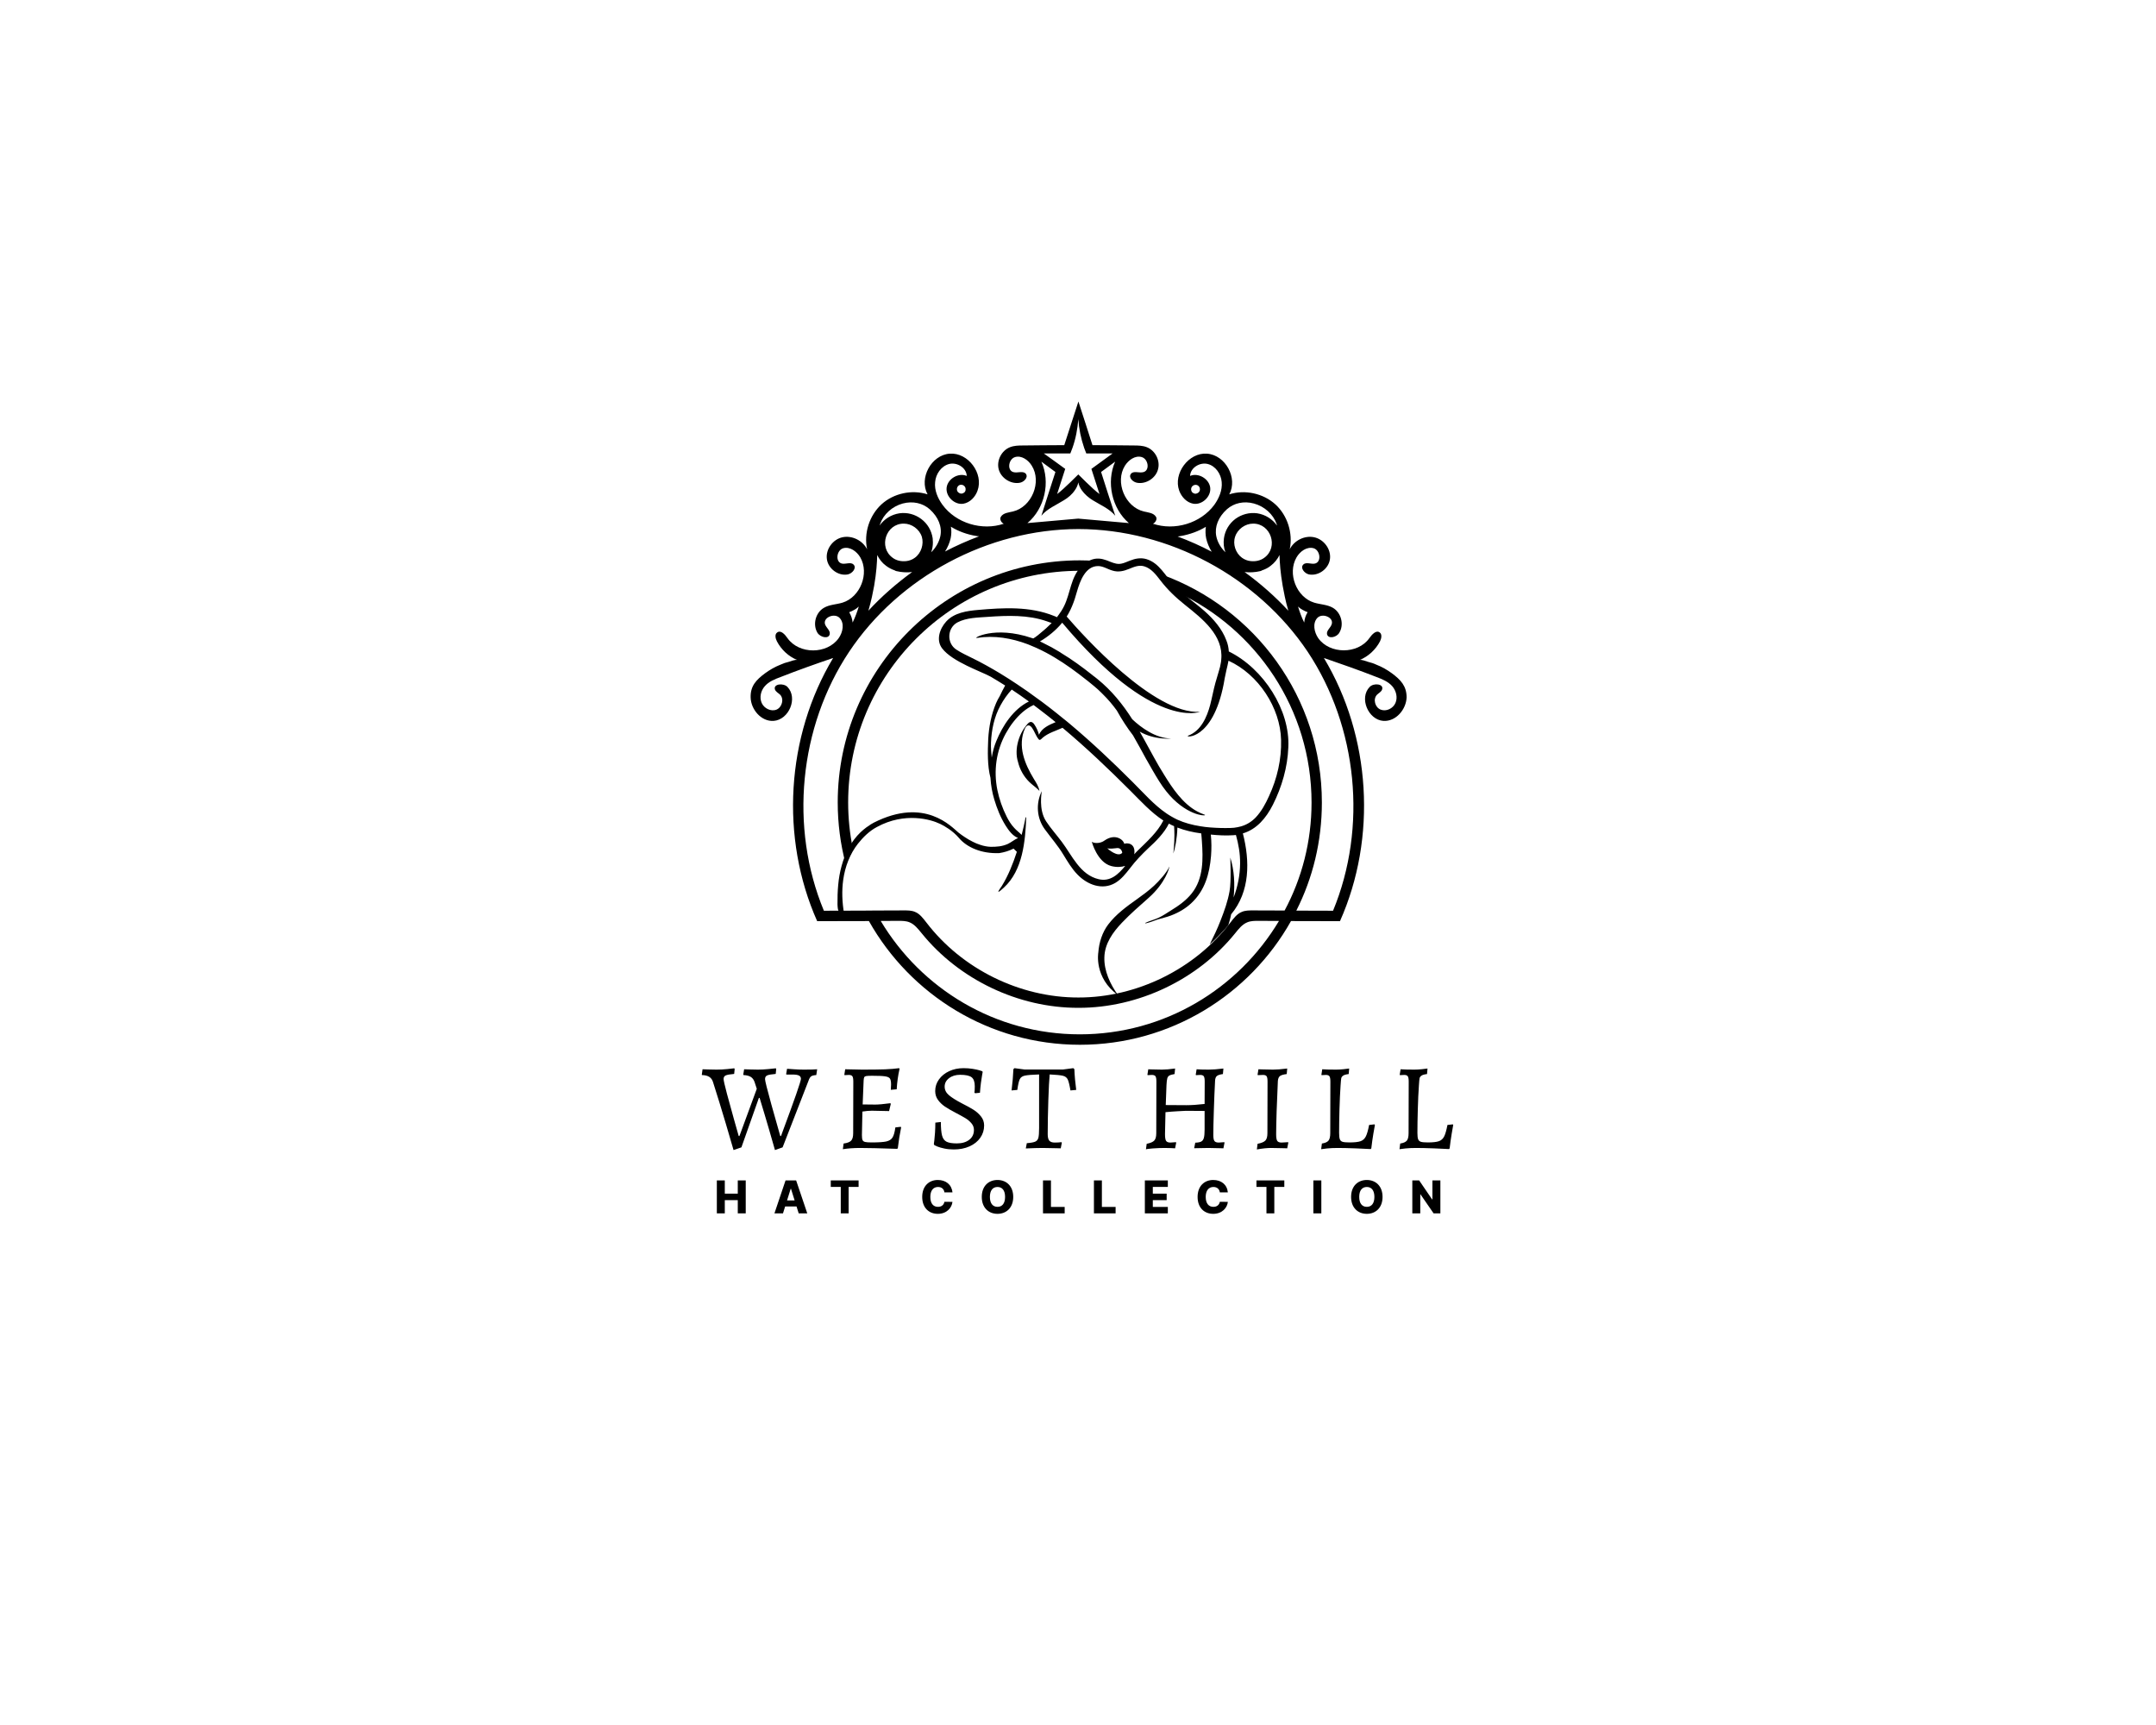 <?xml version="1.0" encoding="UTF-8" standalone="no" ?>
<!DOCTYPE svg PUBLIC "-//W3C//DTD SVG 1.1//EN" "http://www.w3.org/Graphics/SVG/1.1/DTD/svg11.dtd">
<svg xmlns="http://www.w3.org/2000/svg" xmlns:xlink="http://www.w3.org/1999/xlink" version="1.1" width="1280" height="1024" viewBox="0 0 1280 1024" xml:space="preserve">
<desc>Created with Fabric.js 5.3.0</desc>
<defs>
</defs>
<g transform="matrix(1 0 0 1 640 512)" id="background-logo"  >
<rect style="stroke: none; stroke-width: 0; stroke-dasharray: none; stroke-linecap: butt; stroke-dashoffset: 0; stroke-linejoin: miter; stroke-miterlimit: 4; fill: rgb(255,255,255); fill-rule: nonzero; opacity: 1;"  paint-order="stroke"  x="-640" y="-512" rx="0" ry="0" width="1280" height="1024" />
</g>
<g transform="matrix(1.921 0 0 1.921 640.369 429.27)" id="logo-logo"  >
<g style=""  paint-order="stroke"   >
		<g transform="matrix(0.329 0 0 0.329 -4.844 16.556)"  >
<path style="stroke: none; stroke-width: 1; stroke-dasharray: none; stroke-linecap: butt; stroke-dashoffset: 0; stroke-linejoin: miter; stroke-miterlimit: 4; fill: rgb(0,0,0); fill-rule: nonzero; opacity: 1;"  paint-order="stroke"  transform=" translate(-345.491, -410.353)" d="M 501.3 292.7 C 501.1 289.3 500.4 285.7 499 282.3 C 494.9 271.4 487 262.3 478.4 254.7 C 468.9 246.3 458.1 239.2 449.5 230 C 441.5 221.5 435.9 209.6 424 206 C 418.7 204.4 413.4 205.4 408.4 207.4 C 405.8 208.3 403.2 209.7 400.5 210.2 C 396.9 211 393.7 209.9 390.3 208.6 C 385.5 206.6 380.8 204.8 375.4 205.7 C 370.5 206.6 366.1 209.4 362.7 212.9 C 352.7 223.1 352.6 237.8 346.6 250 C 345.8 251.6 344.9 253.3 343.9 254.8 C 342.6 256.8 341.2 258.7 339.8 260.6 C 339.5 260.4 339.3 260.2 339 260.1 C 338.4 259.9 337.7 259.6 337 259.3 C 314.4 250.2 289.7 251.6 265.8 253.7 C 255.3 254.6 243.4 256.3 235.9 264.5 C 229.6 271.4 226.1 282.1 232 289.8 C 241.6 302.5 269.5 311.8 277.8 316.5 C 282.3 319.2 286.8 321.9 291.2 324.7 C 289.4 328 287.7 331.3 286.1 334.7 C 284.8 336.8 283.7 338.9 282.7 341.2 C 278.2 351.8 276 363.3 275.3 374.8 C 274.8 386.6 274.4 399.7 277.4 411.4 C 277.8 418.3 279 425.2 281 431.8 C 283.5 440.2 286.9 448.7 291.6 456.2 C 294.5 460.8 298.2 465.9 303.3 467.9 C 299.9 469.4 296.9 472 293.7 473.5 C 288.3 475.9 283.4 476.2 277.7 476.2 C 274.3 476.1 270.9 475.4 267.7 474.3 C 265.3 473.5 262.9 472.6 260.7 471.4 C 258 470.1 255.4 468.5 253 466.9 C 251 465.6 249.1 464.2 247.3 462.8 C 241 457.7 215.9 429.1 167.8 453.5 C 166.8 454 165.9 454.6 165 455.1 C 163.6 456 162.3 457.1 160.9 457.9 C 158.9 459.4 157.1 460.9 155.4 462.5 C 146.6 470.9 140.8 482.2 137.6 494 C 134.3 505.7 133.6 518.1 133.7 530.3 C 133.8 531.7 133.8 533.2 134.1 534.7 C 134.5 536.3 135.3 537.7 136.2 538.9 C 137.5 540.6 139.1 542.2 140.7 543.7 C 140.4 542.1 140.1 540.6 139.9 539 C 138.1 528.4 137.6 517.7 139.1 507.1 C 140.8 494.9 145.3 483 152.9 473.3 C 157.8 467.1 163.7 461.3 170.7 457.6 C 197.1 443.2 221.7 450.6 229.7 454.5 L 229.8 454.5 C 230.2 454.7 230.5 454.9 230.8 455 C 233.7 456.4 241.9 460.9 247.8 467.9 C 255.2 476.7 269 482.8 285.7 482.1 C 290.2 481.4 294.7 480.1 299.1 477.9 C 300.6 479.3 300.7 479.5 302.2 480.9 C 298.5 492.1 294.2 503.1 288 513.1 C 287.1 514.5 280.3 523.5 290 514.5 C 307.8 498.2 310.1 470.9 311 448.8 C 311 448.4 310.4 448.3 310.4 448.7 C 309.3 454.2 308.1 459.6 306.7 465 C 304.5 462.7 301.9 460.9 299.7 458.4 C 296.8 455.3 294.5 451.6 292.6 447.8 C 288.6 439.9 285.7 431.5 283.9 422.9 C 280.2 404.7 282.8 386.1 291.8 369.7 C 295.9 362.3 301.2 355.2 307.7 349.6 C 310.9 346.9 314.3 344.7 317.9 343 C 319.9 344.6 322 346.1 324.1 347.7 C 329 351.4 333.8 355.2 338.6 359.1 C 332.4 361.7 325.5 364.7 323 371 C 322.1 367.6 320.7 364.3 318.7 361.4 C 317.9 360.1 316.7 358.9 315.3 358.9 C 314 359 313 359.9 312.2 360.8 C 307.6 366 304.4 372.4 302.9 379.1 C 302.1 382.5 301.8 386.1 302 389.5 C 302.2 393 303 395.8 304 399.1 C 306.2 406.1 310.4 412.5 316 417.2 C 318.5 419.4 321.2 421.2 323.4 423.7 C 322.7 419.6 320.4 416 318.2 412.5 C 313.9 405.4 310.1 397.9 308.1 389.8 C 306.1 381.7 306.3 372.9 309.7 365.3 C 310.3 363.9 311.3 362.3 312.9 362.2 C 314.4 362 315.6 363.3 316.5 364.5 C 318.8 367.8 320 371.9 322.6 375.1 C 322.8 375.3 323 375.6 323.3 375.7 C 324 375.9 324.7 375.4 325.2 374.9 C 325.7 374.4 326.1 374 326.6 373.6 C 332 369.1 338.8 367.3 345.1 364.4 C 367.3 383 388.4 403.1 408.9 423.6 C 418.7 433.4 428.2 443.9 439.8 451.5 C 434.3 462.5 424.7 471 415.4 480.1 C 414.4 481.1 413.4 482.1 412.5 483.2 C 414 472.4 405.5 472.3 403 473.4 C 403.2 470.9 395.6 462.6 384.5 470.3 C 381.8 472.3 378.2 473 374.9 472.4 C 374.1 472.2 373.3 471.9 372.6 471.5 C 372.6 471.5 377.7 490.9 391 494.3 C 396.2 495.6 400.5 495.2 404 494.1 C 397.4 502.2 389.9 509.2 379 506.6 C 361.6 502.5 354.1 484.4 344.4 471.5 C 339.6 465.1 334.2 459.1 329.7 452.3 C 322.3 441 325.6 425.1 325.6 423.9 C 319.9 435.5 320.8 449.4 328.5 459.8 C 334.4 467.9 340.8 475.1 345.9 483.6 C 349.9 490.1 353.8 496.8 359.2 502.3 C 368.4 511.8 382.3 517.2 394.5 510.2 C 400.3 506.8 404.4 501.5 408.5 496.3 C 413.7 489.4 419.4 483.5 425.6 477.6 C 432.5 471.3 440.6 463.4 445 454.4 C 446.6 455.3 448.2 456.1 449.9 456.8 C 450.1 459.6 450.2 462.5 450.2 465.2 C 450.2 474 449.2 481.8 449.2 482.5 C 450.8 477.7 452.7 468.4 453 458.1 C 460.2 460.9 467.8 462.6 475.4 463.6 C 475.7 466 475.8 468.4 476 470.8 C 477.2 487.5 477.6 506 466.5 519.9 C 461.3 526.5 454 531.7 446.9 536 C 443.1 538.4 439.4 540.9 435.4 542.8 C 431.3 544.7 427 545.7 423 547.6 C 422.7 547.7 422.9 548.1 423.2 548.1 C 427 547.3 430.6 545.8 434.3 544.5 C 438.5 543.2 442.9 542.3 447 540.7 C 454.1 538 460.7 534.2 466.2 529 C 478.9 517.1 483.2 501.5 484.6 484.7 C 485.1 478.2 485.1 471.5 484.4 464.7 C 491.4 465.4 498.6 465.8 505.6 465.3 C 506.5 465.2 507.2 465.1 508 465.1 C 510.4 473.7 512 482.5 511.9 491.8 C 511.8 502.7 509.7 513.6 505.8 523.8 C 507.1 511.3 506.5 498.5 502.7 486.3 C 502.7 488.2 503.7 508.4 502 517.9 C 500.3 527.5 497.1 536.3 493.6 545.3 C 490.6 553.1 487 560.6 483.3 568 C 491.2 560.8 496.9 554.5 500.7 550 C 500.7 549.9 500.8 549.8 500.8 549.8 C 501.6 547.5 502.2 545.1 502.8 542.8 L 503.5 539.6 C 521.3 518.2 521.2 489.6 514.5 463.6 C 527.5 459.7 536.3 449.3 542.7 436.7 C 551.1 420 556.5 401.5 557.2 382.8 C 559 348 534.1 308.8 501.3 292.7 z M 387 477.5 C 388.6 478.4 395.3 477.5 395.3 477.5 C 400.7 476.4 401.2 481.8 401.2 481.8 C 397.3 486.5 387.9 478.4 387 477.5 z M 282.8 377.1 C 280.8 382 279.4 387.2 278.6 392.4 C 278.1 387.8 277.7 383.1 277.9 378.3 C 278.4 366.3 280.9 354.1 286.8 343.4 C 289.8 337.9 293.3 332.9 297.4 328.5 C 302.9 332.2 308.3 335.9 313.5 339.7 C 299 346.8 288.7 362.5 282.8 377.1 z M 539.1 428.5 C 535.9 435.6 532 442.9 526.5 448.7 C 522.4 452.9 517.9 455.5 512.8 457 C 510.7 457.6 508.4 458 506.2 458.3 C 505.1 458.4 504 458.5 502.8 458.5 C 496.7 458.7 490.2 458.5 483.8 458 C 480.7 457.8 477.8 457.4 474.7 456.9 C 467.1 455.7 459.8 453.8 453 450.7 C 452.1 450.3 451.3 449.9 450.4 449.4 C 449.8 449 449.1 448.7 448.4 448.3 C 448.1 448.1 447.8 448 447.5 447.8 C 445.9 446.9 444.2 445.8 442.7 444.8 C 430.8 436.7 421 425.3 410.9 415.3 C 391.9 396.3 372.3 377.8 351.8 360.6 C 349.8 359 347.9 357.3 345.9 355.8 C 341.8 352.4 337.7 349.2 333.5 345.9 C 331 343.9 328.4 342.1 325.9 340.1 C 324.4 339 323.1 338 321.6 337 C 315.3 332.3 308.9 327.8 302.4 323.5 C 299.8 321.8 297.2 320.1 294.6 318.4 C 291.8 316.6 288.9 314.9 286.1 313.1 C 277.7 308.1 269.1 303.2 260.2 298.9 C 255.2 296.4 250.1 294.1 245.4 291 C 236.2 285.1 236.6 270.9 246.2 265.5 C 246.3 265.5 246.4 265.5 246.4 265.4 C 255 260.9 265.6 260.9 275.1 260.2 C 293.5 258.9 312.8 258.2 330.4 264.4 C 331.9 264.9 333.4 265.4 334.9 266 C 333.4 267.5 331.5 269.2 329.6 271 C 329.1 271.5 328.6 271.9 328 272.4 C 324.1 275.8 319.9 279.3 317.6 280.5 C 317.1 280.4 316.7 280.2 316.3 280.1 C 281 268.1 260.1 280.7 264.6 280 C 281.1 277.4 297.2 280.2 312.6 286 C 313.6 286.4 314.6 286.9 315.7 287.3 C 322 289.8 328.1 292.9 334 296.2 C 335.3 296.9 336.4 297.7 337.7 298.4 C 348.3 304.7 358.3 312.1 367.6 319.5 C 368.2 320 368.9 320.4 369.4 320.9 C 371.3 322.4 373.2 324 374.9 325.4 C 377.2 327.3 379.3 329.2 381.3 331.2 C 381.8 331.7 382.5 332.3 383.1 333 C 387.9 337.7 392.2 342.8 396.1 348.2 C 400.6 356.3 405.8 364.4 411.3 371.5 C 415.7 379 419.8 386.8 424 394.4 C 424.1 394.4 424.1 394.5 424.1 394.5 C 427.9 401.2 431.7 408 435.8 414.5 C 440.1 421.4 444.6 426.9 448.9 431.2 C 458.2 440.3 466.9 444.3 472.5 445.8 C 477.5 447.2 480.2 446.6 478.5 446 C 476.1 445.1 473.7 444.1 471.5 442.9 C 457.9 435.5 448.4 421.3 440.4 408.3 C 437.1 403.1 434.1 397.9 431.2 392.6 C 428 386.8 424.8 380.9 421.6 375.1 C 420.3 372.8 418.9 370.3 417.6 368 C 431.8 376.1 447.2 374.5 447.2 374.5 C 432.5 374.3 419 364.3 410.6 356.4 C 401.6 342.2 391.1 329.3 378 318.7 C 376.6 317.5 375.1 316.4 373.5 315.2 C 373.3 315 373 314.8 372.8 314.6 C 363.6 307.3 354 300.3 343.9 294.2 C 343 293.6 342.2 293 341.2 292.5 C 337 289.9 332.6 287.5 328.2 285.4 C 326.8 284.6 325.4 284 323.9 283.3 C 331.8 278.6 338.9 272.8 344.8 265.7 C 430.2 367.4 474.1 349.4 474.1 349.4 C 431 352 364 277.3 349 259.9 C 349.6 258.9 350.3 257.9 350.8 256.9 C 352.1 254.6 353.2 252.2 354.2 249.8 C 356 245.5 357.4 241 358.7 236.3 C 361.4 227 366.5 212.3 378.7 212.5 C 383.5 212.6 387.7 215.6 392.2 216.8 C 397.5 218.4 402.4 217.3 407.5 215.2 C 412.2 213.3 416.9 211.2 422 212.8 C 428.5 214.8 432.9 220.6 436.9 225.8 C 443.7 234.7 451.5 242.1 460.3 249.1 C 476.3 261.9 496.4 277.5 494.2 300.2 C 494.2 301.1 494 302 493.9 302.9 C 493.5 305.7 492.8 308.5 491.9 311.3 C 490.9 315 489.7 318.5 488.7 322.2 C 486.8 329.1 485.6 336 483.8 342.9 C 480.7 354.5 475.1 367.3 463.1 371.8 C 459 373.4 486 377.2 496.5 323.2 C 496.9 321.4 497.2 319.5 497.5 317.6 C 498 315 498.6 312.5 499.1 310 C 499.8 307.1 500.5 304.3 501 301.4 C 529.2 314.2 549.7 345.7 550.4 375.8 C 550.9 393.9 546.7 412.1 539.1 428.5 z M 431.1 512.7 C 426.3 517.2 420.7 521.3 415.4 525.1 C 405.4 532.2 395.3 539.5 387.9 549.3 C 382.5 556.5 379.4 565.9 378.7 575.6 C 378.7 575.6 374.5 599.1 397.2 615.5 C 389.9 605.3 384 592.7 384.4 580 C 384.7 567.1 392.4 556.4 400.9 547.5 C 408.7 539.3 417.3 531.8 425.8 524.3 C 442.1 509.9 445.5 495.7 445.5 494.7 C 442.9 500.6 435.9 508.2 431.1 512.7 z" stroke-linecap="round" />
</g>
		<g transform="matrix(0.329 0 0 0.329 0 0)"  >
<g style=""  paint-order="stroke"   >
		<g transform="matrix(1 0 0 1 0 0)"  >
<path style="stroke: none; stroke-width: 1; stroke-dasharray: none; stroke-linecap: butt; stroke-dashoffset: 0; stroke-linejoin: miter; stroke-miterlimit: 4; fill: rgb(0,0,0); fill-rule: nonzero; opacity: 1;"  paint-order="stroke"  transform=" translate(-360.194, -360.1)" d="M 654.5 313.3 C 650 310 645.1 307.2 639.9 305.2 C 637.4 304 634.8 303.2 632 302.5 C 630.4 302 625.8 300.2 624.2 300.8 C 632.3 297.5 639.2 291.1 643.3 283.3 C 644.7 280.5 645.4 276.6 643 274.9 C 639.6 272.4 635.6 277 633.2 280.4 C 622.4 295.5 596.1 295.5 585.3 280.3 C 581.4 274.6 579.8 266.3 584.4 261.3 C 589.1 256.3 600.2 260.8 597.9 267.3 C 596.8 270.6 593 273.1 593.5 276.4 C 594.5 281.4 602.5 279.6 605 275.3 C 609.8 267.6 606.9 256.4 599.1 251.8 C 593.8 248.7 587.3 248.7 581.4 246.9 C 564.8 241.8 556.1 219.6 564.9 204.4 C 568.2 198.7 574.6 194.1 580.9 195.8 C 587.1 197.6 588.6 208.6 582.3 210.2 C 578.6 211.1 573.9 208.4 571.2 211.2 C 568.1 214.3 572.4 219.5 576.5 220.4 C 585.6 222.2 595.2 215 596.3 205.9 C 597.5 196.7 590.5 187.4 581.4 185.5 C 572.4 183.6 562.6 188.6 558.5 196.8 C 561.7 181.7 556.4 165 545 154.6 C 533.6 144.3 516.5 140.5 501.7 145.2 C 510 129.9 498.1 108.2 480.8 107 C 463.6 105.7 448.8 125.6 454.7 141.8 C 456.9 147.7 461.7 152.9 467.9 154 C 476.2 155.4 484.8 147.3 483.8 138.9 C 482.8 130.6 472.6 124.6 464.9 127.9 C 465.2 120.2 474.1 114.8 481.5 116.7 C 488.9 118.6 494 126.1 494.6 133.7 C 495.3 141.4 492.1 148.8 487.7 155 C 474.9 172.4 450.4 179.7 430 172.8 C 432.2 171.9 434.4 168.5 432.8 166.2 C 430.5 162.6 425.7 162.3 421.5 161.3 C 403.8 157.1 394.1 133.6 403.7 118.3 C 407.1 112.9 413.4 108.4 419.5 110.2 C 425.6 112 427.3 122.5 421.2 124.3 C 417.1 125.5 411.7 122.7 409.3 126 C 406.7 129.4 411.3 133.9 415.5 134.4 C 423.8 135.7 432.8 129.8 434.8 121.6 C 437 113.4 432.2 104 424.2 100.9 C 420.4 99.4 416.1 99.3 411.9 99.3 C 399 99.2 386.1 99 373.2 99 C 368.8 85.3 364.5 71.7 360 58 C 355.5 71.7 351.1 85.3 346.7 99 C 333.8 99 320.9 99.2 308 99.3 C 303.8 99.3 299.7 99.4 295.8 100.9 C 287.8 104 283 113.4 285.1 121.6 C 287.2 129.8 296.2 135.7 304.5 134.4 C 308.7 133.9 313.1 129.4 310.7 126 C 308.2 122.7 302.7 125.5 298.8 124.3 C 292.7 122.5 294.4 112 300.5 110.2 C 306.5 108.4 312.9 112.9 316.2 118.3 C 325.8 133.6 316.2 157.1 298.5 161.3 C 294.3 162.3 289.5 162.6 287.2 166.2 C 285.6 168.5 287.7 172 289.9 172.8 C 269.6 179.7 245 172.4 232.3 155 C 227.8 148.8 224.6 141.3 225.4 133.7 C 226 126.1 231.1 118.7 238.5 116.7 C 246 114.8 254.8 120.2 255.1 127.9 C 247.3 124.6 237.2 130.6 236.2 138.9 C 235.2 147.3 243.8 155.4 252 154 C 258.2 152.9 263.1 147.7 265.2 141.8 C 271.2 125.6 256.3 105.7 239.1 107 C 221.9 108.2 210 129.9 218.3 145.2 C 203.5 140.5 186.4 144.2 175 154.6 C 163.6 165.1 158.3 181.7 161.5 196.8 C 157.3 188.6 147.5 183.6 138.4 185.5 C 129.4 187.4 122.5 196.7 123.7 205.9 C 124.8 215 134.5 222.2 143.4 220.4 C 147.7 219.5 151.9 214.3 148.8 211.2 C 146.1 208.4 141.4 211.1 137.7 210.2 C 131.4 208.6 132.8 197.6 139.1 195.8 C 145.4 194.1 151.8 198.8 155.1 204.4 C 163.8 219.5 155.1 241.7 138.5 246.9 C 132.6 248.7 126.1 248.7 120.9 251.8 C 113 256.4 110.2 267.6 114.9 275.3 C 117.6 279.6 125.6 281.4 126.4 276.4 C 127 273.1 123.2 270.6 122 267.3 C 119.9 260.8 130.9 256.3 135.7 261.3 C 140.4 266.3 138.8 274.6 134.8 280.3 C 123.9 295.6 97.7 295.6 86.8 280.4 C 84.5 277 80.5 272.4 77.1 274.9 C 74.5 276.6 75.4 280.6 76.8 283.3 C 80.9 291.1 87.7 297.5 95.9 300.8 C 94.2 300.2 89.7 302 88 302.5 C 85.3 303.1 82.7 304 80.1 305.2 C 75 307.2 70.1 310 65.6 313.3 C 57.4 319.4 51.8 325.2 52.1 335.9 C 52.3 347.1 61.9 358.7 73.6 358 C 88.1 357 96.7 336.5 86.7 326.1 C 82.9 322.2 73.3 323.2 74.9 328.4 C 75.6 330.6 78.1 331.8 79.8 333.4 C 83.7 337.5 81.6 345.2 76.4 347.4 C 71.2 349.5 64.8 346.3 62.5 341.2 C 60.2 336 61.6 329.7 65.4 325.4 C 69.2 321 74.8 318.8 80.2 316.8 C 96.5 310.4 113.1 304.5 129.6 298.9 C 85.4 372.5 79.7 467.8 114.6 546.1 C 130.8 546.1 147 546.1 163.2 546 C 202.1 615.2 276.4 662.2 361.4 662.2 C 446.4 662.2 520.8 615.3 559.7 546 C 575 546.1 590.3 546.1 605.7 546.1 C 640.6 467.8 634.8 372.5 590.6 298.9 C 607.2 304.6 623.7 310.4 640.1 316.8 C 645.4 318.8 651 321.1 654.8 325.4 C 658.5 329.7 660.1 336 657.8 341.2 C 655.6 346.3 649.2 349.5 643.9 347.4 C 638.6 345.3 636.5 337.5 640.5 333.4 C 642.1 331.8 644.7 330.6 645.3 328.4 C 647 323.2 637.4 322.1 633.6 326.1 C 623.5 336.4 632.2 357 646.5 358 C 658.4 358.7 667.9 347.1 668.3 335.9 C 668.3 325.2 662.7 319.4 654.5 313.3 z M 470 136.3 L 470.6 136.3 C 472.8 136.6 474.4 138.6 474.1 141 C 474 142.1 473.4 143 472.5 143.7 C 471.6 144.3 470.5 144.7 469.4 144.6 C 468.4 144.4 467.5 143.9 466.8 143.2 C 466.5 142.8 466.3 142.3 466.1 141.9 C 465.9 141.3 465.8 140.5 465.9 139.9 C 466.2 137.8 468 136.3 470 136.3 z M 253.9 141.8 C 253.7 142.2 253.5 142.7 253.2 143.1 C 252.6 143.7 251.6 144.3 250.5 144.5 C 249.4 144.6 248.4 144.3 247.5 143.6 C 246.6 143 246 142 245.9 140.9 C 245.6 138.6 247.2 136.5 249.3 136.2 L 249.9 136.2 C 251.9 136.2 253.7 137.7 254 139.7 C 254.1 140.5 254 141.2 253.9 141.8 z M 570.4 253.6 C 572.1 254.6 573.7 255.3 575.3 255.9 C 573.4 259 572.4 262.3 572.1 265.6 C 569.6 260.7 567.8 255.5 566.3 250.6 C 567.6 251.8 569 252.9 570.4 253.6 z M 551.9 231.2 C 552.9 236.5 554.4 245.1 557.2 254.5 C 544.8 241.2 531.3 229.2 516.4 218.4 C 516.4 218.4 516.4 218.4 516.3 218.4 C 516.2 218.4 516.1 218.3 516 218.2 C 520.9 218.7 525.9 218.5 530.9 217.3 C 531.5 217.2 532 216.9 532.5 216.6 C 535.4 215.6 538.2 214.3 540.6 212.3 C 544.2 209.6 547 206.1 548.9 202.2 C 549.1 209.5 549.7 218.5 551.9 231.2 z M 513.7 204.8 C 507.7 200.5 504.8 192 507.2 185 C 509.4 178 516.6 172.7 524.1 172.7 C 540.8 172.6 548.2 194.8 534.7 204.7 C 531 207.5 526.3 208.4 521.8 207.9 C 518.8 207.6 516.1 206.5 513.7 204.8 z M 499.5 159.2 C 506.2 153.3 515.4 151.3 524.8 153.8 C 534.8 156.5 543 163.9 546.2 173.1 C 546.4 173.5 546.4 174.1 546.6 174.5 C 542.2 168.5 535.7 164.2 527.9 163 C 520.5 162 513.3 164 507.4 168.3 C 501.5 172.8 497.7 179.2 496.7 186.5 C 496.1 191.1 496.5 195.5 498.1 199.6 C 493.7 195.4 490.6 190 489.5 184.5 C 487.8 175.8 491.3 166.6 499.5 159.2 z M 455.9 184.4 C 464.6 182.9 472.8 179.9 479.7 175.7 C 479.2 179.3 479.3 183 480 186.5 C 481 190.9 482.8 195.2 485.2 199.1 C 475 193.7 464.2 188.9 453.2 184.8 C 454.1 184.7 455 184.6 455.9 184.4 z M 352.4 106.8 C 353 105.1 353.8 103.3 354.4 101.6 C 357.5 92.9 359.2 83.7 359.9 74.6 C 360.5 83.7 362.4 92.8 365.4 101.6 C 366 103.3 366.7 105.1 367.4 106.8 L 392.1 106.8 C 385.4 111.6 378.8 116.5 372.2 121.3 C 374.7 129.2 377.2 137 379.8 144.9 C 373.2 140.2 360 126.4 359.9 126.5 C 359.8 126.4 346.5 140.2 340 144.9 C 342.6 137 345.1 129.2 347.6 121.3 C 341 116.5 334.3 111.6 327.5 106.8 L 352.4 106.8 z M 325.2 114.5 C 329.6 117.7 334.1 121 338.4 124.2 C 334 138 329.5 151.6 325.2 165.3 C 330.6 158.7 339.1 155.3 346.4 150.7 C 350.3 148.4 354.1 145.2 356.6 141.4 C 358.2 139.2 359.4 136.7 359.9 134 C 360.4 136.7 361.6 139.1 363.2 141.4 C 365.8 145.1 369.5 148.3 373.4 150.7 C 380.8 155.3 389.2 158.7 394.6 165.3 C 390.1 151.6 385.6 138 381.3 124.2 C 385.7 121 390.2 117.7 394.5 114.5 C 386 133.7 391.4 158.5 407.4 172.2 C 391.5 170.8 375.7 169.4 359.9 168 C 359.8 168 359.8 168 359.8 168 L 359.7 168 C 343.8 169.4 328 170.8 312.1 172.2 C 328.4 158.5 333.9 133.7 325.2 114.5 z M 240 186.4 C 240.7 182.9 240.9 179.3 240.2 175.6 C 247.2 179.9 255.3 182.9 264 184.3 C 265 184.5 265.8 184.6 266.8 184.6 C 255.8 188.7 245 193.5 234.7 198.9 C 237.1 195.2 239 190.8 240 186.4 z M 173.7 173.1 C 176.9 163.9 185.1 156.5 195 153.8 C 204.5 151.3 213.7 153.4 220.3 159.2 C 228.5 166.6 232.1 175.7 230.3 184.5 C 229.1 190 226 195.5 221.7 199.6 C 222.8 196.6 223.3 193.5 223.3 190.3 C 223.3 189 223.2 187.8 223.1 186.5 C 222 179.1 218.2 172.7 212.3 168.3 C 206.4 163.9 199.2 162 191.9 163 C 184.1 164.2 177.5 168.5 173.2 174.5 C 173.4 174.1 173.5 173.5 173.7 173.1 z M 206.3 204.8 C 204 206.5 201.2 207.6 198.3 207.9 C 193.7 208.4 189 207.5 185.4 204.7 C 171.9 194.8 179.2 172.6 196 172.7 C 203.4 172.7 210.6 177.9 212.9 185 C 215 192 212.3 200.5 206.3 204.8 z M 168.1 231.2 C 170.3 218.5 170.8 209.4 171 202.2 C 172.9 206.1 175.7 209.7 179.3 212.3 C 181.8 214.2 184.5 215.6 187.4 216.6 C 187.8 216.9 188.4 217.2 189 217.3 C 193.9 218.5 198.9 218.7 203.9 218.2 C 203.8 218.3 203.6 218.4 203.6 218.4 C 203.5 218.4 203.5 218.4 203.5 218.4 C 188.7 229.2 175.1 241.1 162.7 254.5 C 165.5 245.1 167.1 236.6 168.1 231.2 z M 149.6 253.6 C 151 252.9 152.3 251.8 153.7 250.6 C 152.2 255.5 150.3 260.7 147.9 265.6 C 147.6 262.3 146.5 259 144.7 255.9 C 146.2 255.4 147.9 254.6 149.6 253.6 z M 361.3 652.4 C 281.8 652.4 212.4 609.6 174.3 545.9 C 179.7 545.8 185.3 545.8 190.7 545.8 C 194.3 545.8 198.1 545.8 201.4 547.2 C 206.1 549.1 209.4 553.4 212.7 557.4 C 247.9 601 303.7 627.6 359.9 627.5 C 360 627.5 360 627.5 360 627.5 C 360 627.5 360 627.5 360.1 627.5 L 360.3 627.5 C 416.4 627.5 472.1 601 507.3 557.4 C 510.6 553.3 513.9 549.1 518.6 547.2 C 521.9 545.8 525.6 545.8 529.2 545.8 C 535.6 545.8 542 545.9 548.4 545.9 C 510.3 609.6 440.8 652.4 361.3 652.4 z M 599.2 536.3 C 587.7 536.3 576.3 536.2 564.7 536.2 C 580.2 505.6 588.7 471.1 588.7 434.6 C 588.7 336 525.8 252 437.9 220.4 C 441.1 224.3 446.5 231 452.4 236.9 C 452.4 237 452.4 237 452.4 237 C 527.1 271.6 579 347.2 579 434.7 C 579 471.3 569.9 505.9 553.7 536.1 C 543.8 536.1 533.9 536 523.8 536 C 520.3 536 516.7 536 513.5 537.4 C 508.9 539.2 505.7 543.6 502.7 547.5 C 469.3 591.1 414.9 617.9 360 617.8 C 305 617.9 250.7 591.1 217.3 547.5 C 214.2 543.6 211.1 539.2 206.5 537.4 C 203.3 536 199.7 536 196.2 536 C 187.1 536 178 536.1 168.9 536.1 C 165.3 536.1 161.6 536.1 157.9 536.2 C 145.6 536.2 133.3 536.3 120.9 536.3 C 88.4 458 97.6 363.7 144.6 293.1 C 191.6 222.6 275.2 177.9 360 177.8 C 444.8 177.9 528.2 222.6 575.4 293.1 C 622.3 363.7 631.6 458 599.2 536.3 z" stroke-linecap="round" />
</g>
		<g transform="matrix(1 0 0 1 -106.044 -10.05)"  >
<path style="stroke: none; stroke-width: 1; stroke-dasharray: none; stroke-linecap: butt; stroke-dashoffset: 0; stroke-linejoin: miter; stroke-miterlimit: 4; fill: rgb(0,0,0); fill-rule: nonzero; opacity: 1;"  paint-order="stroke"  transform=" translate(-254.15, -350.05)" d="M 133.9 434.6 C 133.9 454.5 136.5 473.8 141.3 492.2 C 141.3 492.4 141.4 492.7 141.5 492.9 L 148.2 478.8 C 148 478.3 148 477.9 148 477.5 C 145.2 463.7 143.7 449.3 143.7 434.6 C 143.7 314.6 241.3 217 361.3 217 C 361.9 217 362.5 217 363.1 217.1 C 365.1 214 368.8 209.4 374.4 207.6 C 370.1 207.4 365.7 207.2 361.3 207.2 C 235.9 207.2 133.9 309.3 133.9 434.6 z" stroke-linecap="round" />
</g>
</g>
</g>
</g>
</g>
<g transform="matrix(1.921 0 0 1.921 639.708 658.397)" id="text-logo"  >
<g style=""  paint-order="stroke"   >
		<g transform="matrix(1 0 0 1 0 0)" id="text-logo-path-0"  >
<path style="stroke: rgb(255,255,255); stroke-width: 0; stroke-dasharray: none; stroke-linecap: butt; stroke-dashoffset: 0; stroke-linejoin: miter; stroke-miterlimit: 4; fill: rgb(0,0,0); fill-rule: nonzero; opacity: 1;"  paint-order="stroke"  transform=" translate(-115.84, 12.005)" d="M 9.54 0.65 Q 9.01 -1.25 7.09 -7.71 Q 5.17 -14.17 3.19 -20.37 L 3.19 -20.37 Q 2.85 -21.47 2.01 -21.98 Q 1.18 -22.5 -0.23 -22.53 L -0.23 -22.53 L -0.27 -22.69 L -0.04 -24.32 Q 0.46 -24.32 1.75 -24.26 Q 3.04 -24.21 4.26 -24.21 L 4.26 -24.21 Q 5.93 -24.21 7.6 -24.38 Q 9.27 -24.55 9.77 -24.62 L 9.77 -24.62 L 9.88 -24.36 L 9.73 -22.88 Q 7.79 -22.72 7.13 -22.42 Q 6.46 -22.12 6.46 -21.32 L 6.46 -21.32 Q 6.46 -20.67 7.5 -16.74 Q 8.55 -12.81 9.67 -8.85 Q 10.79 -4.9 11.13 -3.69 L 11.13 -3.69 L 11.36 -3.69 L 16.72 -18.28 L 16.04 -20.37 Q 15.66 -21.47 14.86 -21.96 Q 14.06 -22.46 12.62 -22.53 L 12.62 -22.53 L 12.54 -22.69 L 12.81 -24.32 Q 13.3 -24.32 14.59 -24.26 Q 15.88 -24.21 17.1 -24.21 L 17.1 -24.21 Q 18.54 -24.21 20.31 -24.38 Q 22.08 -24.55 22.61 -24.62 L 22.61 -24.62 L 22.72 -24.36 L 22.57 -22.88 Q 20.6 -22.72 19.93 -22.42 Q 19.27 -22.12 19.27 -21.28 L 19.27 -21.28 Q 19.27 -20.48 21.24 -13.38 Q 23.22 -6.27 23.98 -3.69 L 23.98 -3.69 L 24.21 -3.69 Q 24.28 -3.91 24.38 -4.16 Q 24.47 -4.41 24.59 -4.75 L 24.59 -4.75 Q 30.36 -20.25 30.36 -21.36 L 30.36 -21.36 Q 30.36 -22.08 29.75 -22.38 Q 29.15 -22.69 27.78 -22.69 L 27.78 -22.69 L 25.88 -22.69 L 25.8 -22.84 L 26.07 -24.47 Q 26.56 -24.43 28.2 -24.32 Q 29.83 -24.21 31.35 -24.21 L 31.35 -24.21 Q 32.72 -24.21 33.86 -24.24 Q 35 -24.28 35.38 -24.32 L 35.38 -24.32 L 35.11 -22.53 Q 33.97 -22.46 33.52 -22.13 Q 33.06 -21.81 32.68 -20.71 L 32.68 -20.71 L 24.7 -0.19 L 22.34 0.65 Q 21.96 -0.68 20.58 -5.47 Q 19.19 -10.26 17.59 -15.47 L 17.59 -15.47 L 17.37 -15.47 L 11.97 -0.19 L 9.54 0.65 Z M 61.22 -6.54 L 61.33 -6.35 Q 60.69 -3.27 60.31 0.04 L 60.31 0.04 L 60.12 0.27 Q 52.14 0 48.6 0 L 48.6 0 Q 45.79 0 43.32 0.38 L 43.32 0.38 L 43.55 -1.37 Q 45.26 -1.6 45.88 -2.26 Q 46.51 -2.93 46.51 -4.56 L 46.51 -4.56 L 46.55 -20.52 Q 46.55 -21.74 46.27 -22.15 Q 45.98 -22.57 45.14 -22.57 L 45.14 -22.57 L 43.85 -22.5 L 43.78 -22.65 L 44.04 -24.32 Q 47.92 -24.21 49.32 -24.21 L 49.32 -24.21 Q 53.85 -24.21 56.35 -24.3 Q 58.86 -24.4 60.72 -24.66 L 60.72 -24.66 L 60.84 -24.43 Q 60.15 -21.43 59.96 -18.13 L 59.96 -18.13 L 58.14 -17.97 L 58.22 -19.61 Q 58.22 -20.94 57.87 -21.45 Q 57.53 -21.96 56.39 -22.13 Q 55.25 -22.31 52.4 -22.31 L 52.4 -22.31 Q 51.07 -22.31 50.58 -22.23 Q 50.08 -22.15 49.93 -21.87 Q 49.78 -21.58 49.74 -20.82 L 49.74 -20.82 L 49.44 -13.45 L 53.35 -13.41 Q 54.83 -13.41 57.99 -13.83 L 57.99 -13.83 L 58.14 -13.64 L 57.61 -11.4 Q 53.39 -11.51 52.29 -11.51 L 52.29 -11.51 Q 51.03 -11.51 49.36 -11.25 L 49.36 -11.25 L 49.21 -3.99 Q 49.21 -2.89 49.4 -2.45 Q 49.59 -2.01 50.18 -1.86 Q 50.77 -1.71 52.21 -1.71 L 52.21 -1.71 Q 55.4 -1.71 56.75 -2.01 Q 58.1 -2.32 58.67 -3.23 Q 59.24 -4.14 59.55 -6.35 L 59.55 -6.35 L 61.22 -6.54 Z M 77.6 0.46 Q 76 0.46 74.67 0.17 Q 73.34 -0.11 72.48 -0.46 Q 71.63 -0.8 71.63 -0.84 L 71.63 -0.84 L 71.44 -1.22 Q 71.48 -1.44 71.59 -2.36 Q 71.71 -3.27 71.8 -4.73 Q 71.9 -6.19 71.9 -7.83 L 71.9 -7.83 L 73.61 -8.02 Q 73.61 -5.17 73.99 -3.8 Q 74.37 -2.43 75.39 -1.92 Q 76.42 -1.41 78.55 -1.41 L 78.55 -1.41 Q 80.94 -1.41 82.38 -2.53 Q 83.83 -3.65 83.83 -5.59 L 83.83 -5.59 Q 83.83 -6.73 83.05 -7.64 Q 82.27 -8.55 81.21 -9.2 Q 80.14 -9.84 78.05 -10.94 L 78.05 -10.94 Q 76.08 -11.97 74.82 -12.82 Q 73.57 -13.68 72.71 -14.86 Q 71.86 -16.04 71.86 -17.59 L 71.86 -17.59 Q 71.86 -19.57 73.02 -21.18 Q 74.18 -22.8 76.17 -23.73 Q 78.17 -24.66 80.6 -24.66 L 80.6 -24.66 Q 82.12 -24.66 83.41 -24.45 Q 84.7 -24.24 85.46 -24.02 Q 86.22 -23.79 86.41 -23.71 L 86.41 -23.71 L 86.53 -23.48 Q 86.49 -23.26 86.34 -22.42 Q 86.18 -21.58 85.99 -20.1 Q 85.8 -18.62 85.69 -17.06 L 85.69 -17.06 L 84.21 -16.91 L 83.98 -17.1 Q 84.02 -17.25 84.06 -17.8 Q 84.09 -18.35 84.09 -19.08 L 84.09 -19.08 Q 84.09 -21.09 83.11 -21.85 Q 82.12 -22.61 79.57 -22.61 L 79.57 -22.61 Q 77.48 -22.61 76.13 -21.56 Q 74.78 -20.52 74.78 -18.96 L 74.78 -18.96 Q 74.78 -17.44 76.09 -16.32 Q 77.41 -15.2 79.95 -13.87 L 79.95 -13.87 Q 82.42 -12.62 83.71 -11.8 Q 85.01 -10.98 85.99 -9.77 Q 86.98 -8.55 86.98 -6.95 L 86.98 -6.95 Q 86.98 -4.83 85.78 -3.13 Q 84.59 -1.44 82.46 -0.49 Q 80.33 0.46 77.6 0.46 L 77.6 0.46 Z M 99.86 0.15 L 100.17 -1.48 Q 102.07 -1.63 102.79 -1.96 Q 103.51 -2.28 103.74 -3.13 Q 103.97 -3.99 103.97 -6.16 L 103.97 -6.16 L 103.97 -22.72 Q 100.74 -22.61 99.58 -22.36 Q 98.42 -22.12 98 -21.26 Q 97.58 -20.41 97.24 -17.94 L 97.24 -17.94 L 95.46 -17.78 Q 95.91 -21.39 96.03 -24.36 L 96.03 -24.36 L 96.37 -24.66 L 99.52 -24.24 L 111.3 -24.24 L 114.53 -24.66 L 114.87 -24.36 Q 114.99 -21.24 115.44 -17.94 L 115.44 -17.94 L 113.66 -17.78 Q 113.24 -20.29 112.82 -21.17 Q 112.4 -22.04 111.34 -22.31 Q 110.28 -22.57 107.24 -22.72 L 107.24 -22.72 Q 107.01 -20.44 106.82 -14.67 Q 106.63 -8.89 106.63 -4.26 L 106.63 -4.26 Q 106.63 -2.85 107.12 -2.26 Q 107.62 -1.67 108.79 -1.67 L 108.79 -1.67 Q 109.93 -1.67 110.88 -1.79 L 110.88 -1.79 L 111 -1.63 L 110.66 0.11 L 109.4 0.08 L 105.07 0 Q 102.98 0 99.86 0.15 L 99.86 0.15 Z M 136.99 0.46 L 137.22 -1.29 Q 138.97 -1.63 139.57 -2.3 Q 140.18 -2.96 140.18 -4.56 L 140.18 -4.56 L 140.22 -20.52 Q 140.22 -21.74 139.94 -22.15 Q 139.65 -22.57 138.81 -22.57 L 138.81 -22.57 L 137.52 -22.5 L 137.45 -22.65 L 137.71 -24.32 Q 138.21 -24.32 138.47 -24.28 L 138.47 -24.28 Q 140.75 -24.21 141.93 -24.21 L 141.93 -24.21 Q 143.53 -24.21 146 -24.55 L 146 -24.55 L 145.84 -22.84 Q 144.7 -22.65 144.23 -22.38 Q 143.75 -22.12 143.58 -21.49 Q 143.41 -20.86 143.34 -19.42 L 143.34 -19.42 L 143.11 -13.26 L 149.49 -13.22 Q 151.89 -13.22 155.12 -13.6 L 155.12 -13.6 L 155.15 -20.52 Q 155.15 -21.74 154.87 -22.15 Q 154.58 -22.57 153.75 -22.57 L 153.75 -22.57 Q 153.22 -22.57 152.46 -22.5 L 152.46 -22.5 L 152.38 -22.65 L 152.65 -24.32 Q 153.06 -24.28 154.17 -24.24 Q 155.27 -24.21 156.37 -24.21 L 156.37 -24.21 Q 158.19 -24.21 160.93 -24.55 L 160.93 -24.55 L 160.78 -22.84 Q 159.37 -22.65 158.88 -22.21 Q 158.38 -21.77 158.35 -20.67 L 158.35 -20.67 Q 158.12 -16.38 157.97 -11.46 Q 157.81 -6.54 157.81 -4.03 L 157.81 -4.03 Q 157.81 -2.62 158.16 -2.15 Q 158.5 -1.67 159.49 -1.67 L 159.49 -1.67 Q 159.94 -1.67 161.2 -1.79 L 161.2 -1.79 L 161.27 -1.63 L 160.93 0.11 Q 160.4 0.11 160.09 0.08 L 160.09 0.08 Q 157.59 0 156.26 0 L 156.26 0 L 151.89 0.08 L 152.23 -1.63 Q 153.48 -1.67 154.07 -1.98 Q 154.66 -2.28 154.89 -3.12 Q 155.12 -3.95 155.12 -5.7 L 155.12 -5.7 L 155.12 -11.44 L 149.34 -11.48 Q 148.39 -11.44 146.68 -11.34 Q 144.97 -11.25 143.03 -11.06 L 143.03 -11.06 L 142.88 -4.26 Q 142.88 -2.7 143.22 -2.19 Q 143.56 -1.67 144.55 -1.67 L 144.55 -1.67 Q 145.01 -1.67 146.26 -1.79 L 146.26 -1.79 L 146.34 -1.63 L 146 0.11 Q 145.65 0.08 144.7 0.04 Q 143.75 0 142.77 0 L 142.77 0 Q 141.02 0 139.02 0.15 Q 137.03 0.3 136.99 0.46 L 136.99 0.46 Z M 171.27 0.46 L 171.49 -1.29 Q 173.28 -1.63 173.91 -2.3 Q 174.53 -2.96 174.53 -4.56 L 174.53 -4.56 L 174.57 -20.52 Q 174.57 -21.74 174.29 -22.15 Q 174 -22.57 173.17 -22.57 L 173.17 -22.57 L 171.57 -22.5 L 171.49 -22.65 L 171.76 -24.32 Q 172.37 -24.32 172.71 -24.28 L 172.71 -24.28 L 176.28 -24.21 Q 177.99 -24.21 180.65 -24.55 L 180.65 -24.55 L 180.5 -22.84 Q 178.94 -22.65 178.39 -22.21 Q 177.84 -21.77 177.76 -20.67 L 177.76 -20.67 Q 177.54 -16.23 177.38 -11.38 Q 177.23 -6.54 177.23 -4.26 L 177.23 -4.26 Q 177.23 -2.7 177.57 -2.19 Q 177.92 -1.67 178.9 -1.67 L 178.9 -1.67 Q 179.55 -1.67 180.92 -1.79 L 180.92 -1.79 L 180.99 -1.63 L 180.65 0.11 Q 180.12 0.11 179.82 0.08 L 179.82 0.08 Q 177.16 0 175.67 0 L 175.67 0 Q 173.81 0 171.27 0.46 L 171.27 0.46 Z M 191.14 0.38 L 191.37 -1.37 Q 192.85 -1.6 193.4 -2.26 Q 193.95 -2.93 193.95 -4.56 L 193.95 -4.56 L 193.99 -20.52 Q 193.99 -21.74 193.7 -22.15 Q 193.42 -22.57 192.58 -22.57 L 192.58 -22.57 Q 192.2 -22.57 191.82 -22.53 Q 191.44 -22.5 191.29 -22.5 L 191.29 -22.5 L 191.22 -22.65 L 191.48 -24.32 Q 191.94 -24.28 193.19 -24.24 Q 194.45 -24.21 195.74 -24.21 L 195.74 -24.21 Q 196.76 -24.21 198.07 -24.34 Q 199.39 -24.47 199.8 -24.55 L 199.8 -24.55 L 199.65 -22.84 Q 198.4 -22.69 197.92 -22.34 Q 197.45 -22 197.35 -21.55 Q 197.26 -21.09 197.14 -19.3 L 197.14 -19.3 Q 196.92 -16.07 196.8 -11.93 Q 196.69 -7.79 196.69 -4.64 L 196.69 -4.64 Q 196.69 -3.27 196.92 -2.68 Q 197.14 -2.09 197.77 -1.9 Q 198.4 -1.71 199.92 -1.71 L 199.92 -1.71 Q 202.24 -1.71 203.32 -2.09 Q 204.4 -2.47 204.95 -3.57 Q 205.5 -4.67 205.96 -7.11 L 205.96 -7.11 L 207.63 -7.3 L 207.75 -7.11 Q 207.63 -6.5 207.27 -4.37 Q 206.91 -2.24 206.64 0.11 L 206.64 0.11 L 206.45 0.34 Q 205.35 0.27 201.91 0.13 Q 198.47 0 196.23 0 L 196.23 0 Q 194.45 0 192.98 0.15 Q 191.52 0.3 191.14 0.38 L 191.14 0.38 Z M 215.35 0.38 L 215.57 -1.37 Q 217.06 -1.6 217.61 -2.26 Q 218.16 -2.93 218.16 -4.56 L 218.16 -4.56 L 218.2 -20.52 Q 218.2 -21.74 217.91 -22.15 Q 217.63 -22.57 216.79 -22.57 L 216.79 -22.57 Q 216.41 -22.57 216.03 -22.53 Q 215.65 -22.5 215.5 -22.5 L 215.5 -22.5 L 215.42 -22.65 L 215.69 -24.32 Q 216.14 -24.28 217.4 -24.24 Q 218.65 -24.21 219.94 -24.21 L 219.94 -24.21 Q 220.97 -24.21 222.28 -24.34 Q 223.59 -24.47 224.01 -24.55 L 224.01 -24.55 L 223.86 -22.84 Q 222.6 -22.69 222.13 -22.34 Q 221.65 -22 221.56 -21.55 Q 221.46 -21.09 221.35 -19.3 L 221.35 -19.3 Q 221.12 -16.07 221.01 -11.93 Q 220.89 -7.79 220.89 -4.64 L 220.89 -4.64 Q 220.89 -3.27 221.12 -2.68 Q 221.35 -2.09 221.98 -1.9 Q 222.6 -1.71 224.12 -1.71 L 224.12 -1.71 Q 226.44 -1.71 227.52 -2.09 Q 228.61 -2.47 229.16 -3.57 Q 229.71 -4.67 230.17 -7.11 L 230.17 -7.11 L 231.84 -7.3 L 231.95 -7.11 Q 231.84 -6.5 231.48 -4.37 Q 231.12 -2.24 230.85 0.11 L 230.85 0.11 L 230.66 0.34 Q 229.56 0.27 226.12 0.13 Q 222.68 0 220.44 0 L 220.44 0 Q 218.65 0 217.19 0.15 Q 215.73 0.3 215.35 0.38 L 215.35 0.38 Z" stroke-linecap="round" />
</g>
</g>
</g>
<g transform="matrix(1.921 0 0 1.921 640.36 710.513)" id="tagline-e16a8e60-1ad4-49c2-9eef-810d75bf6e75-logo"  >
<g style=""  paint-order="stroke"   >
		<g transform="matrix(1 0 0 1 0 0)" id="tagline-e16a8e60-1ad4-49c2-9eef-810d75bf6e75-logo-path-0"  >
<path style="stroke: none; stroke-width: 0; stroke-dasharray: none; stroke-linecap: butt; stroke-dashoffset: 0; stroke-linejoin: miter; stroke-miterlimit: 4; fill: rgb(0,0,0); fill-rule: nonzero; opacity: 1;"  paint-order="stroke"  transform=" translate(-112.575, 5.09)" d="M 0.77 0 L 3.23 0 L 3.23 -4.09 L 7.24 -4.09 L 7.24 0 L 9.7 0 L 9.7 -10.18 L 7.24 -10.18 L 7.24 -6.1 L 3.23 -6.1 L 3.23 -10.18 L 0.77 -10.18 Z M 21.21 0 L 21.88 -2.14 L 25.4 -2.14 L 26.07 0 L 28.72 0 L 25.28 -10.18 L 22 -10.18 L 18.57 0 Z M 22.47 -4.01 L 23.6 -7.62 L 23.68 -7.62 L 24.81 -4.01 Z M 35.98 -8.18 L 39.07 -8.18 L 39.07 0 L 41.5 0 L 41.5 -8.18 L 44.58 -8.18 L 44.58 -10.18 L 35.98 -10.18 Z M 73.59 -6.49 C 73.34 -8.93 71.52 -10.32 69.06 -10.32 C 66.35 -10.32 64.24 -8.46 64.24 -5.09 C 64.24 -1.74 66.3 0.14 69.06 0.14 C 71.86 0.14 73.4 -1.76 73.59 -3.56 L 71.1 -3.58 C 70.93 -2.6 70.19 -2.02 69.11 -2.02 C 67.66 -2.02 66.75 -3.07 66.75 -5.09 C 66.75 -7.03 67.64 -8.16 69.13 -8.16 C 70.25 -8.16 70.98 -7.51 71.1 -6.49 Z M 92.37 -5.09 C 92.37 -8.46 90.24 -10.32 87.51 -10.32 C 84.76 -10.32 82.65 -8.46 82.65 -5.09 C 82.65 -1.74 84.76 0.14 87.51 0.14 C 90.24 0.14 92.37 -1.73 92.37 -5.09 Z M 89.85 -5.09 C 89.85 -3.1 88.98 -2.02 87.51 -2.02 C 86.04 -2.02 85.16 -3.1 85.16 -5.09 C 85.16 -7.08 86.04 -8.16 87.51 -8.16 C 88.98 -8.16 89.85 -7.08 89.85 -5.09 Z M 101.57 0 L 108.27 0 L 108.27 -2 L 104.03 -2 L 104.03 -10.18 L 101.57 -10.18 Z M 117.31 0 L 124.01 0 L 124.01 -2 L 119.77 -2 L 119.77 -10.18 L 117.31 -10.18 Z M 133.05 0 L 140.15 0 L 140.15 -2 L 135.51 -2 L 135.51 -4.09 L 139.79 -4.09 L 139.79 -6.1 L 135.51 -6.1 L 135.51 -8.18 L 140.15 -8.18 L 140.15 -10.18 L 133.05 -10.18 Z M 158.7 -6.49 C 158.45 -8.93 156.64 -10.32 154.18 -10.32 C 151.46 -10.32 149.35 -8.46 149.35 -5.09 C 149.35 -1.74 151.41 0.14 154.18 0.14 C 156.97 0.14 158.52 -1.76 158.7 -3.56 L 156.22 -3.58 C 156.04 -2.6 155.31 -2.02 154.23 -2.02 C 152.78 -2.02 151.86 -3.07 151.86 -5.09 C 151.86 -7.03 152.76 -8.16 154.24 -8.16 C 155.36 -8.16 156.09 -7.51 156.22 -6.49 Z M 167.54 -8.18 L 170.63 -8.18 L 170.63 0 L 173.06 0 L 173.06 -8.18 L 176.15 -8.18 L 176.15 -10.18 L 167.54 -10.18 Z M 187.59 -10.18 L 185.13 -10.18 L 185.13 0 L 187.59 0 Z M 206.51 -5.09 C 206.51 -8.46 204.38 -10.32 201.65 -10.32 C 198.9 -10.32 196.79 -8.46 196.79 -5.09 C 196.79 -1.74 198.9 0.14 201.65 0.14 C 204.38 0.14 206.51 -1.73 206.51 -5.09 Z M 203.99 -5.09 C 203.99 -3.1 203.12 -2.02 201.65 -2.02 C 200.18 -2.02 199.3 -3.1 199.3 -5.09 C 199.3 -7.08 200.18 -8.16 201.65 -8.16 C 203.12 -8.16 203.99 -7.08 203.99 -5.09 Z M 224.38 -10.18 L 221.92 -10.18 L 221.92 -4.32 L 221.83 -4.32 L 217.83 -10.18 L 215.71 -10.18 L 215.71 0 L 218.17 0 L 218.17 -5.88 L 218.24 -5.88 L 222.29 0 L 224.38 0 Z" stroke-linecap="round" />
</g>
</g>
</g>
</svg>